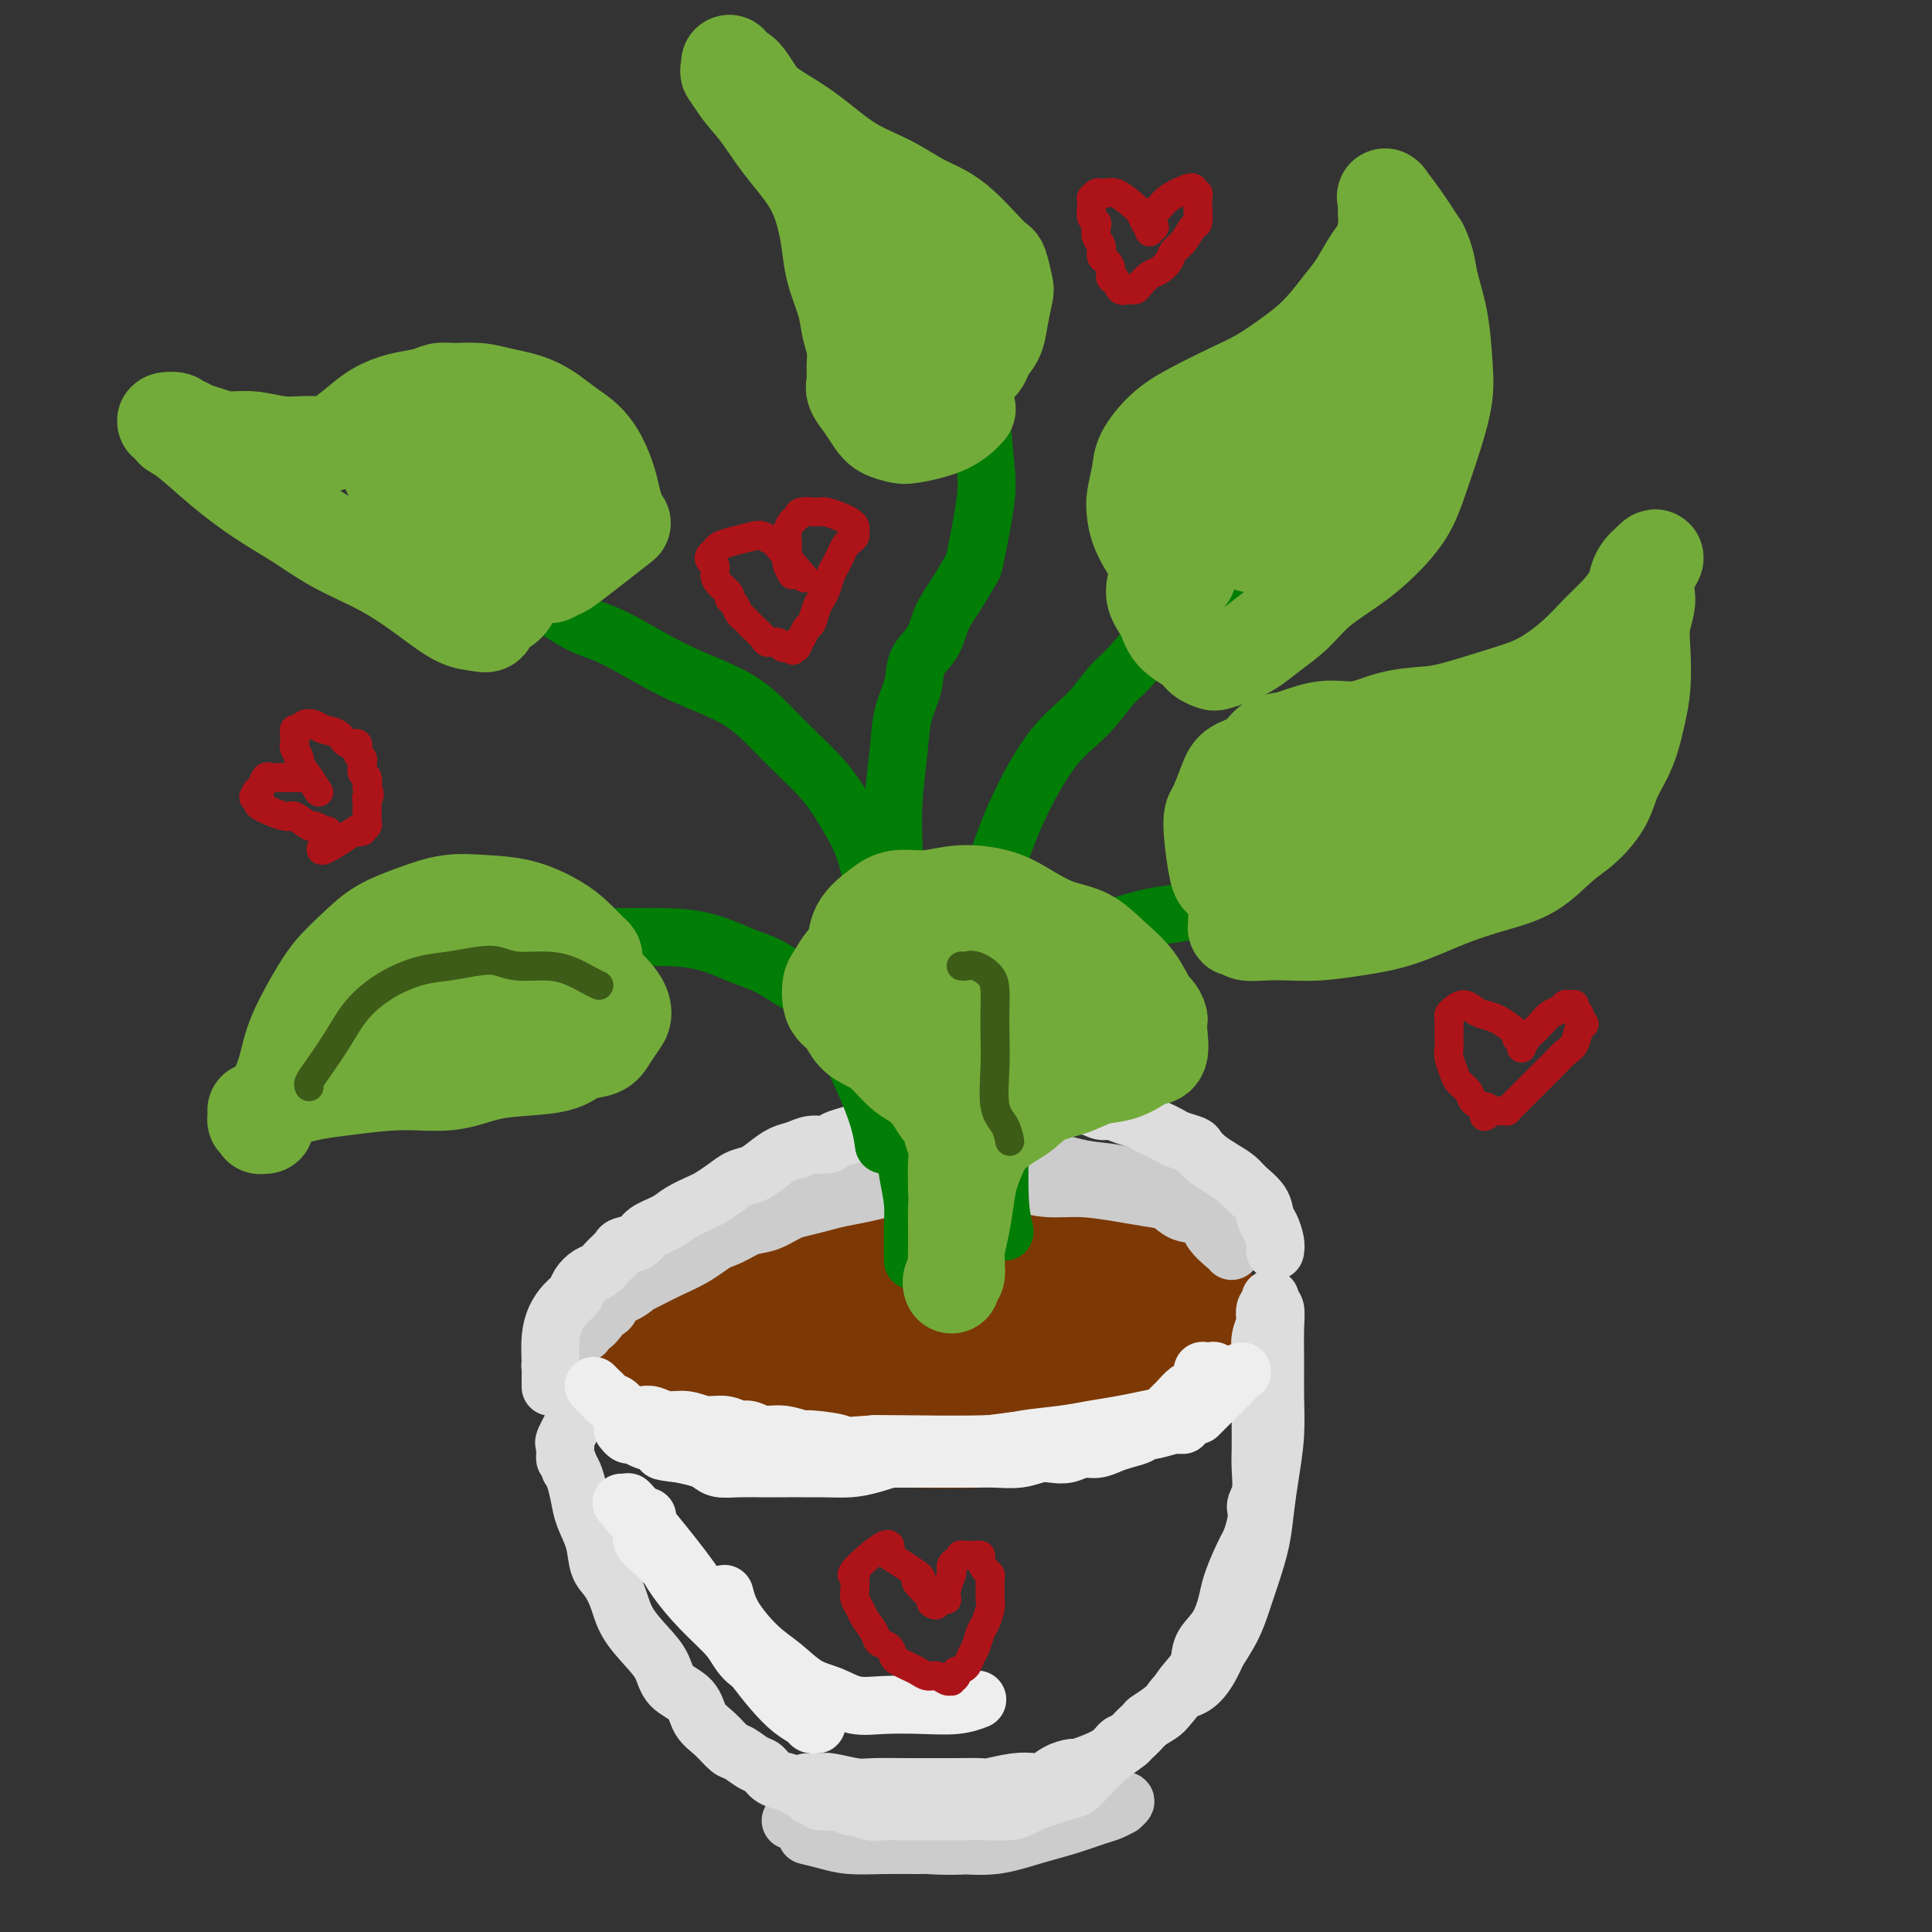 <svg viewBox='0 0 400 400' version='1.1' xmlns='http://www.w3.org/2000/svg' xmlns:xlink='http://www.w3.org/1999/xlink'><rect x="0" y="0" width="400" height="400" fill="#333333" stroke="none"/><g fill='none' stroke='rgb(124,56,5)' stroke-width='28' stroke-linecap='round' stroke-linejoin='round'><path d='M139,272c0.557,-0.364 1.113,-0.728 4,-2c2.887,-1.272 8.104,-3.452 13,-5c4.896,-1.548 9.470,-2.464 14,-3c4.530,-0.536 9.014,-0.691 14,-1c4.986,-0.309 10.472,-0.771 15,-1c4.528,-0.229 8.097,-0.223 12,0c3.903,0.223 8.138,0.664 12,1c3.862,0.336 7.349,0.567 10,1c2.651,0.433 4.467,1.067 6,2c1.533,0.933 2.784,2.166 4,3c1.216,0.834 2.396,1.270 3,2c0.604,0.730 0.632,1.755 1,3c0.368,1.245 1.077,2.711 1,4c-0.077,1.289 -0.940,2.402 -2,4c-1.060,1.598 -2.318,3.683 -5,5c-2.682,1.317 -6.789,1.867 -11,3c-4.211,1.133 -8.524,2.849 -13,4c-4.476,1.151 -9.113,1.739 -14,2c-4.887,0.261 -10.024,0.197 -15,0c-4.976,-0.197 -9.792,-0.526 -15,-1c-5.208,-0.474 -10.807,-1.091 -15,-2c-4.193,-0.909 -6.980,-2.108 -9,-3c-2.020,-0.892 -3.274,-1.477 -4,-2c-0.726,-0.523 -0.926,-0.985 -1,-2c-0.074,-1.015 -0.023,-2.584 0,-3c0.023,-0.416 0.016,0.322 0,0c-0.016,-0.322 -0.043,-1.702 0,-3c0.043,-1.298 0.155,-2.514 2,-4c1.845,-1.486 5.422,-3.243 9,-5'/><path d='M155,269c3.788,-1.558 8.759,-2.954 13,-4c4.241,-1.046 7.753,-1.742 12,-2c4.247,-0.258 9.228,-0.076 14,0c4.772,0.076 9.334,0.047 14,0c4.666,-0.047 9.436,-0.111 13,0c3.564,0.111 5.922,0.397 8,1c2.078,0.603 3.877,1.522 5,2c1.123,0.478 1.572,0.516 2,1c0.428,0.484 0.835,1.414 1,2c0.165,0.586 0.087,0.829 0,1c-0.087,0.171 -0.184,0.269 -1,1c-0.816,0.731 -2.352,2.093 -5,3c-2.648,0.907 -6.409,1.357 -10,2c-3.591,0.643 -7.014,1.479 -11,2c-3.986,0.521 -8.536,0.728 -13,1c-4.464,0.272 -8.842,0.610 -13,1c-4.158,0.390 -8.097,0.833 -12,1c-3.903,0.167 -7.769,0.059 -11,0c-3.231,-0.059 -5.825,-0.068 -8,0c-2.175,0.068 -3.930,0.214 -5,0c-1.070,-0.214 -1.456,-0.788 -2,-1c-0.544,-0.212 -1.245,-0.061 -1,0c0.245,0.061 1.438,0.031 4,0c2.562,-0.031 6.494,-0.064 11,0c4.506,0.064 9.585,0.224 14,0c4.415,-0.224 8.167,-0.831 12,-1c3.833,-0.169 7.749,0.099 11,0c3.251,-0.099 5.837,-0.565 8,-1c2.163,-0.435 3.904,-0.839 5,-1c1.096,-0.161 1.548,-0.081 2,0'/><path d='M212,277c10.592,-0.451 3.572,-0.079 1,0c-2.572,0.079 -0.695,-0.136 -1,0c-0.305,0.136 -2.791,0.623 -7,0c-4.209,-0.623 -10.142,-2.356 -15,-3c-4.858,-0.644 -8.641,-0.199 -13,0c-4.359,0.199 -9.293,0.151 -13,0c-3.707,-0.151 -6.188,-0.405 -10,0c-3.812,0.405 -8.955,1.471 -12,2c-3.045,0.529 -3.993,0.523 -5,1c-1.007,0.477 -2.073,1.439 -3,2c-0.927,0.561 -1.715,0.721 -2,1c-0.285,0.279 -0.067,0.676 0,1c0.067,0.324 -0.016,0.575 1,1c1.016,0.425 3.130,1.025 5,2c1.870,0.975 3.496,2.325 5,3c1.504,0.675 2.885,0.673 5,1c2.115,0.327 4.964,0.982 9,1c4.036,0.018 9.260,-0.600 14,-1c4.740,-0.400 8.998,-0.582 13,-1c4.002,-0.418 7.750,-1.071 11,-2c3.250,-0.929 6.004,-2.132 9,-3c2.996,-0.868 6.235,-1.399 9,-2c2.765,-0.601 5.056,-1.271 7,-2c1.944,-0.729 3.540,-1.519 5,-2c1.460,-0.481 2.783,-0.655 4,-1c1.217,-0.345 2.328,-0.862 3,-1c0.672,-0.138 0.906,0.103 1,0c0.094,-0.103 0.047,-0.552 0,-1'/><path d='M233,273c8.167,-2.333 4.083,-1.167 0,0'/></g>
<g fill='none' stroke='rgb(204,204,204)' stroke-width='12' stroke-linecap='round' stroke-linejoin='round'><path d='M255,259c-0.116,-0.170 -0.232,-0.339 -1,-1c-0.768,-0.661 -2.188,-1.812 -3,-3c-0.812,-1.188 -1.014,-2.412 -2,-3c-0.986,-0.588 -2.754,-0.540 -4,-1c-1.246,-0.460 -1.969,-1.429 -3,-2c-1.031,-0.571 -2.368,-0.745 -4,-1c-1.632,-0.255 -3.558,-0.591 -6,-1c-2.442,-0.409 -5.400,-0.890 -8,-1c-2.600,-0.110 -4.841,0.153 -7,0c-2.159,-0.153 -4.236,-0.720 -6,-1c-1.764,-0.280 -3.216,-0.272 -5,0c-1.784,0.272 -3.900,0.808 -6,1c-2.100,0.192 -4.182,0.040 -6,0c-1.818,-0.040 -3.371,0.031 -5,0c-1.629,-0.031 -3.335,-0.163 -5,0c-1.665,0.163 -3.288,0.620 -5,1c-1.712,0.380 -3.514,0.683 -5,1c-1.486,0.317 -2.655,0.647 -4,1c-1.345,0.353 -2.865,0.727 -4,1c-1.135,0.273 -1.886,0.443 -3,1c-1.114,0.557 -2.591,1.500 -4,2c-1.409,0.500 -2.749,0.557 -4,1c-1.251,0.443 -2.414,1.273 -4,2c-1.586,0.727 -3.596,1.351 -5,2c-1.404,0.649 -2.202,1.325 -3,2'/><path d='M143,260c-6.466,2.384 -7.132,2.345 -8,3c-0.868,0.655 -1.938,2.006 -3,3c-1.062,0.994 -2.116,1.633 -3,2c-0.884,0.367 -1.599,0.461 -2,1c-0.401,0.539 -0.490,1.522 -1,2c-0.510,0.478 -1.443,0.453 -2,1c-0.557,0.547 -0.737,1.668 -1,2c-0.263,0.332 -0.607,-0.125 -1,0c-0.393,0.125 -0.833,0.833 -1,1c-0.167,0.167 -0.062,-0.206 0,0c0.062,0.206 0.079,0.992 0,1c-0.079,0.008 -0.256,-0.764 0,-1c0.256,-0.236 0.945,0.062 2,-1c1.055,-1.062 2.477,-3.484 4,-5c1.523,-1.516 3.146,-2.127 5,-3c1.854,-0.873 3.939,-2.007 6,-3c2.061,-0.993 4.098,-1.846 6,-3c1.902,-1.154 3.669,-2.609 6,-4c2.331,-1.391 5.226,-2.719 8,-4c2.774,-1.281 5.429,-2.515 8,-4c2.571,-1.485 5.060,-3.221 7,-4c1.940,-0.779 3.331,-0.601 5,-1c1.669,-0.399 3.615,-1.377 6,-2c2.385,-0.623 5.210,-0.892 8,-1c2.790,-0.108 5.547,-0.055 8,0c2.453,0.055 4.602,0.111 7,0c2.398,-0.111 5.045,-0.391 8,0c2.955,0.391 6.219,1.451 9,2c2.781,0.549 5.080,0.585 7,1c1.920,0.415 3.460,1.207 5,2'/><path d='M236,245c4.251,1.129 4.379,1.452 5,2c0.621,0.548 1.733,1.322 3,2c1.267,0.678 2.687,1.259 4,2c1.313,0.741 2.518,1.640 3,2c0.482,0.360 0.241,0.180 0,0'/><path d='M167,380c1.294,0.309 2.587,0.618 4,1c1.413,0.382 2.945,0.836 5,1c2.055,0.164 4.634,0.038 7,0c2.366,-0.038 4.518,0.012 7,0c2.482,-0.012 5.294,-0.087 8,0c2.706,0.087 5.305,0.336 8,0c2.695,-0.336 5.486,-1.257 8,-2c2.514,-0.743 4.749,-1.308 7,-2c2.251,-0.692 4.516,-1.509 6,-2c1.484,-0.491 2.185,-0.654 3,-1c0.815,-0.346 1.744,-0.874 2,-1c0.256,-0.126 -0.160,0.150 0,0c0.160,-0.150 0.896,-0.727 1,-1c0.104,-0.273 -0.425,-0.243 -1,0c-0.575,0.243 -1.198,0.699 -2,1c-0.802,0.301 -1.784,0.448 -3,1c-1.216,0.552 -2.667,1.511 -4,2c-1.333,0.489 -2.548,0.510 -4,1c-1.452,0.490 -3.142,1.449 -5,2c-1.858,0.551 -3.884,0.695 -6,1c-2.116,0.305 -4.323,0.773 -7,1c-2.677,0.227 -5.823,0.215 -9,0c-3.177,-0.215 -6.384,-0.632 -9,-1c-2.616,-0.368 -4.639,-0.686 -6,-1c-1.361,-0.314 -2.059,-0.623 -3,-1c-0.941,-0.377 -2.126,-0.822 -3,-1c-0.874,-0.178 -1.437,-0.089 -2,0'/><path d='M169,378c-5.299,-0.846 -2.547,-0.959 -2,-1c0.547,-0.041 -1.110,-0.008 -2,0c-0.890,0.008 -1.013,-0.009 -1,0c0.013,0.009 0.163,0.044 0,0c-0.163,-0.044 -0.641,-0.166 0,0c0.641,0.166 2.399,0.619 4,1c1.601,0.381 3.046,0.689 5,1c1.954,0.311 4.418,0.626 7,1c2.582,0.374 5.282,0.806 8,1c2.718,0.194 5.454,0.150 8,0c2.546,-0.150 4.902,-0.407 7,-1c2.098,-0.593 3.937,-1.521 6,-2c2.063,-0.479 4.350,-0.510 6,-1c1.650,-0.490 2.663,-1.438 4,-2c1.337,-0.562 2.999,-0.739 4,-1c1.001,-0.261 1.340,-0.606 2,-1c0.660,-0.394 1.639,-0.837 2,-1c0.361,-0.163 0.103,-0.047 0,0c-0.103,0.047 -0.052,0.023 0,0'/></g>
<g fill='none' stroke='rgb(221,221,221)' stroke-width='12' stroke-linecap='round' stroke-linejoin='round'><path d='M167,369c1.174,0.030 2.349,0.061 3,0c0.651,-0.061 0.780,-0.212 2,0c1.220,0.212 3.532,0.789 5,1c1.468,0.211 2.092,0.056 4,0c1.908,-0.056 5.099,-0.014 7,0c1.901,0.014 2.510,0.000 4,0c1.490,-0.000 3.859,0.014 6,0c2.141,-0.014 4.053,-0.054 5,0c0.947,0.054 0.927,0.204 2,0c1.073,-0.204 3.237,-0.763 5,-1c1.763,-0.237 3.125,-0.154 4,0c0.875,0.154 1.261,0.379 2,0c0.739,-0.379 1.829,-1.361 3,-2c1.171,-0.639 2.421,-0.935 3,-1c0.579,-0.065 0.485,0.101 1,0c0.515,-0.101 1.638,-0.469 3,-1c1.362,-0.531 2.964,-1.226 4,-2c1.036,-0.774 1.506,-1.627 2,-2c0.494,-0.373 1.013,-0.266 2,-1c0.987,-0.734 2.444,-2.310 3,-3c0.556,-0.690 0.213,-0.495 1,-1c0.787,-0.505 2.704,-1.712 4,-3c1.296,-1.288 1.972,-2.659 3,-4c1.028,-1.341 2.407,-2.654 3,-4c0.593,-1.346 0.399,-2.726 1,-4c0.601,-1.274 1.995,-2.441 3,-4c1.005,-1.559 1.620,-3.511 2,-5c0.380,-1.489 0.525,-2.516 1,-4c0.475,-1.484 1.278,-3.424 2,-5c0.722,-1.576 1.361,-2.788 2,-4'/><path d='M259,319c1.868,-5.493 1.036,-6.226 1,-7c-0.036,-0.774 0.722,-1.588 1,-3c0.278,-1.412 0.074,-3.421 0,-5c-0.074,-1.579 -0.020,-2.729 0,-4c0.020,-1.271 0.005,-2.662 0,-4c-0.005,-1.338 -0.001,-2.623 0,-4c0.001,-1.377 -0.001,-2.847 0,-4c0.001,-1.153 0.004,-1.990 0,-3c-0.004,-1.010 -0.015,-2.192 0,-3c0.015,-0.808 0.056,-1.243 0,-2c-0.056,-0.757 -0.207,-1.838 0,-3c0.207,-1.162 0.773,-2.406 1,-3c0.227,-0.594 0.114,-0.538 0,-1c-0.114,-0.462 -0.228,-1.441 0,-2c0.228,-0.559 0.797,-0.699 1,-1c0.203,-0.301 0.040,-0.765 0,-1c-0.040,-0.235 0.042,-0.242 0,0c-0.042,0.242 -0.208,0.732 0,1c0.208,0.268 0.788,0.312 1,1c0.212,0.688 0.054,2.019 0,4c-0.054,1.981 -0.004,4.611 0,7c0.004,2.389 -0.040,4.538 0,7c0.040,2.462 0.162,5.238 0,8c-0.162,2.762 -0.610,5.511 -1,8c-0.390,2.489 -0.723,4.716 -1,7c-0.277,2.284 -0.500,4.623 -1,7c-0.500,2.377 -1.278,4.792 -2,7c-0.722,2.208 -1.387,4.210 -2,6c-0.613,1.790 -1.175,3.369 -2,5c-0.825,1.631 -1.912,3.316 -3,5'/><path d='M252,342c-3.128,7.381 -5.448,7.334 -7,8c-1.552,0.666 -2.335,2.046 -3,3c-0.665,0.954 -1.211,1.481 -2,2c-0.789,0.519 -1.821,1.031 -3,2c-1.179,0.969 -2.504,2.395 -3,3c-0.496,0.605 -0.162,0.389 -1,1c-0.838,0.611 -2.846,2.047 -4,3c-1.154,0.953 -1.452,1.421 -2,2c-0.548,0.579 -1.344,1.268 -2,2c-0.656,0.732 -1.173,1.505 -2,2c-0.827,0.495 -1.966,0.711 -3,1c-1.034,0.289 -1.964,0.652 -3,1c-1.036,0.348 -2.180,0.682 -3,1c-0.820,0.318 -1.317,0.621 -2,1c-0.683,0.379 -1.552,0.834 -3,1c-1.448,0.166 -3.475,0.045 -5,0c-1.525,-0.045 -2.547,-0.012 -4,0c-1.453,0.012 -3.337,0.003 -5,0c-1.663,-0.003 -3.107,0.000 -4,0c-0.893,-0.000 -1.236,-0.004 -2,0c-0.764,0.004 -1.950,0.016 -3,0c-1.050,-0.016 -1.965,-0.061 -3,0c-1.035,0.061 -2.189,0.226 -3,0c-0.811,-0.226 -1.278,-0.845 -2,-1c-0.722,-0.155 -1.700,0.155 -2,0c-0.300,-0.155 0.077,-0.773 0,-1c-0.077,-0.227 -0.608,-0.061 -1,0c-0.392,0.061 -0.644,0.016 -1,0c-0.356,-0.016 -0.816,-0.005 -1,0c-0.184,0.005 -0.092,0.002 0,0'/><path d='M173,373c-5.812,-0.249 -2.341,0.129 -1,0c1.341,-0.129 0.551,-0.767 0,-1c-0.551,-0.233 -0.864,-0.063 -1,0c-0.136,0.063 -0.096,0.018 0,0c0.096,-0.018 0.248,-0.008 0,0c-0.248,0.008 -0.896,0.013 -1,0c-0.104,-0.013 0.335,-0.045 0,0c-0.335,0.045 -1.444,0.168 -2,0c-0.556,-0.168 -0.558,-0.626 -1,-1c-0.442,-0.374 -1.325,-0.662 -2,-1c-0.675,-0.338 -1.143,-0.725 -2,-1c-0.857,-0.275 -2.101,-0.439 -3,-1c-0.899,-0.561 -1.451,-1.518 -2,-2c-0.549,-0.482 -1.096,-0.487 -2,-1c-0.904,-0.513 -2.165,-1.534 -3,-2c-0.835,-0.466 -1.242,-0.378 -2,-1c-0.758,-0.622 -1.865,-1.954 -3,-3c-1.135,-1.046 -2.298,-1.804 -3,-3c-0.702,-1.196 -0.944,-2.829 -2,-4c-1.056,-1.171 -2.926,-1.881 -4,-3c-1.074,-1.119 -1.351,-2.649 -2,-4c-0.649,-1.351 -1.669,-2.523 -3,-4c-1.331,-1.477 -2.971,-3.258 -4,-5c-1.029,-1.742 -1.445,-3.446 -2,-5c-0.555,-1.554 -1.248,-2.960 -2,-4c-0.752,-1.040 -1.563,-1.714 -2,-3c-0.437,-1.286 -0.498,-3.184 -1,-5c-0.502,-1.816 -1.444,-3.549 -2,-5c-0.556,-1.451 -0.727,-2.622 -1,-4c-0.273,-1.378 -0.650,-2.965 -1,-4c-0.350,-1.035 -0.675,-1.517 -1,-2'/><path d='M118,304c-1.155,-3.504 -1.041,-2.263 -1,-2c0.041,0.263 0.009,-0.451 0,-1c-0.009,-0.549 0.005,-0.932 0,-1c-0.005,-0.068 -0.030,0.178 0,0c0.030,-0.178 0.113,-0.780 0,-1c-0.113,-0.220 -0.422,-0.059 0,-1c0.422,-0.941 1.575,-2.984 2,-4c0.425,-1.016 0.121,-1.005 0,-1c-0.121,0.005 -0.061,0.002 0,0'/><path d='M264,259c0.085,-0.547 0.171,-1.095 0,-2c-0.171,-0.905 -0.597,-2.168 -1,-3c-0.403,-0.832 -0.782,-1.234 -1,-2c-0.218,-0.766 -0.274,-1.896 -1,-3c-0.726,-1.104 -2.121,-2.183 -3,-3c-0.879,-0.817 -1.242,-1.371 -2,-2c-0.758,-0.629 -1.912,-1.334 -3,-2c-1.088,-0.666 -2.112,-1.292 -3,-2c-0.888,-0.708 -1.641,-1.499 -2,-2c-0.359,-0.501 -0.323,-0.712 -1,-1c-0.677,-0.288 -2.067,-0.655 -3,-1c-0.933,-0.345 -1.407,-0.670 -2,-1c-0.593,-0.330 -1.303,-0.667 -2,-1c-0.697,-0.333 -1.380,-0.663 -2,-1c-0.620,-0.337 -1.179,-0.683 -2,-1c-0.821,-0.317 -1.906,-0.607 -3,-1c-1.094,-0.393 -2.196,-0.890 -3,-1c-0.804,-0.110 -1.310,0.167 -2,0c-0.690,-0.167 -1.565,-0.776 -3,-1c-1.435,-0.224 -3.429,-0.061 -5,0c-1.571,0.061 -2.719,0.019 -4,0c-1.281,-0.019 -2.694,-0.015 -4,0c-1.306,0.015 -2.506,0.043 -4,0c-1.494,-0.043 -3.284,-0.155 -5,0c-1.716,0.155 -3.358,0.578 -5,1'/><path d='M198,230c-6.774,-0.131 -4.710,0.542 -5,1c-0.290,0.458 -2.935,0.700 -5,1c-2.065,0.300 -3.549,0.659 -5,1c-1.451,0.341 -2.867,0.665 -4,1c-1.133,0.335 -1.983,0.681 -3,1c-1.017,0.319 -2.201,0.609 -3,1c-0.799,0.391 -1.214,0.881 -2,1c-0.786,0.119 -1.943,-0.133 -3,0c-1.057,0.133 -2.015,0.651 -3,1c-0.985,0.349 -1.996,0.530 -3,1c-1.004,0.470 -2.003,1.229 -3,2c-0.997,0.771 -1.994,1.554 -3,2c-1.006,0.446 -2.020,0.556 -3,1c-0.980,0.444 -1.927,1.221 -3,2c-1.073,0.779 -2.273,1.559 -3,2c-0.727,0.441 -0.980,0.541 -2,1c-1.020,0.459 -2.806,1.275 -4,2c-1.194,0.725 -1.797,1.359 -3,2c-1.203,0.641 -3.008,1.288 -4,2c-0.992,0.712 -1.172,1.490 -2,2c-0.828,0.510 -2.305,0.752 -3,1c-0.695,0.248 -0.610,0.503 -1,1c-0.390,0.497 -1.255,1.235 -2,2c-0.745,0.765 -1.368,1.555 -2,2c-0.632,0.445 -1.272,0.544 -2,1c-0.728,0.456 -1.544,1.268 -2,2c-0.456,0.732 -0.553,1.384 -1,2c-0.447,0.616 -1.243,1.196 -2,2c-0.757,0.804 -1.473,1.832 -2,3c-0.527,1.168 -0.865,2.477 -1,4c-0.135,1.523 -0.068,3.262 0,5'/><path d='M114,282c-0.155,1.530 -0.041,0.855 0,1c0.041,0.145 0.011,1.111 0,2c-0.011,0.889 -0.003,1.701 0,2c0.003,0.299 0.001,0.085 0,0c-0.001,-0.085 -0.000,-0.043 0,0'/></g>
<g fill='none' stroke='rgb(238,238,238)' stroke-width='12' stroke-linecap='round' stroke-linejoin='round'><path d='M134,314c-0.069,0.174 -0.138,0.348 0,1c0.138,0.652 0.482,1.782 1,3c0.518,1.218 1.208,2.523 2,4c0.792,1.477 1.684,3.125 3,5c1.316,1.875 3.055,3.976 5,6c1.945,2.024 4.097,3.971 6,6c1.903,2.029 3.556,4.141 5,6c1.444,1.859 2.678,3.465 4,5c1.322,1.535 2.733,3.000 4,4c1.267,1.000 2.392,1.534 3,2c0.608,0.466 0.701,0.863 1,1c0.299,0.137 0.804,0.015 1,0c0.196,-0.015 0.082,0.077 0,0c-0.082,-0.077 -0.131,-0.323 -1,-1c-0.869,-0.677 -2.557,-1.783 -4,-3c-1.443,-1.217 -2.642,-2.544 -4,-4c-1.358,-1.456 -2.875,-3.041 -4,-4c-1.125,-0.959 -1.858,-1.291 -3,-3c-1.142,-1.709 -2.694,-4.793 -4,-7c-1.306,-2.207 -2.368,-3.536 -4,-5c-1.632,-1.464 -3.835,-3.063 -5,-4c-1.165,-0.937 -1.292,-1.211 -2,-2c-0.708,-0.789 -1.996,-2.093 -3,-3c-1.004,-0.907 -1.723,-1.418 -2,-2c-0.277,-0.582 -0.113,-1.233 0,-2c0.113,-0.767 0.175,-1.648 0,-2c-0.175,-0.352 -0.588,-0.176 -1,0'/><path d='M132,315c-5.833,-6.833 -2.917,-3.417 0,0'/><path d='M150,330c0.399,1.526 0.798,3.052 2,5c1.202,1.948 3.209,4.319 5,6c1.791,1.681 3.368,2.671 5,4c1.632,1.329 3.319,2.997 5,4c1.681,1.003 3.355,1.342 5,2c1.645,0.658 3.261,1.637 5,2c1.739,0.363 3.601,0.111 6,0c2.399,-0.111 5.334,-0.081 8,0c2.666,0.081 5.064,0.214 7,0c1.936,-0.214 3.410,-0.775 4,-1c0.590,-0.225 0.295,-0.112 0,0'/><path d='M130,311c0.030,-0.042 0.060,-0.083 1,1c0.940,1.083 2.789,3.291 5,6c2.211,2.709 4.785,5.920 7,9c2.215,3.080 4.072,6.030 6,9c1.928,2.970 3.928,5.959 6,8c2.072,2.041 4.215,3.135 6,4c1.785,0.865 3.211,1.502 4,2c0.789,0.498 0.940,0.857 1,1c0.060,0.143 0.030,0.072 0,0'/><path d='M131,295c-0.148,-0.175 -0.296,-0.349 1,0c1.296,0.349 4.035,1.222 6,2c1.965,0.778 3.157,1.461 5,2c1.843,0.539 4.338,0.933 6,1c1.662,0.067 2.491,-0.192 4,0c1.509,0.192 3.698,0.836 5,1c1.302,0.164 1.718,-0.152 4,0c2.282,0.152 6.430,0.773 9,1c2.570,0.227 3.561,0.061 5,0c1.439,-0.061 3.326,-0.016 5,0c1.674,0.016 3.135,0.004 5,0c1.865,-0.004 4.133,-0.000 6,0c1.867,0.000 3.332,-0.004 5,0c1.668,0.004 3.538,0.015 5,0c1.462,-0.015 2.516,-0.055 4,0c1.484,0.055 3.398,0.207 5,0c1.602,-0.207 2.893,-0.773 4,-1c1.107,-0.227 2.029,-0.116 3,0c0.971,0.116 1.992,0.238 3,0c1.008,-0.238 2.004,-0.837 3,-1c0.996,-0.163 1.992,0.110 3,0c1.008,-0.110 2.027,-0.604 3,-1c0.973,-0.396 1.900,-0.694 3,-1c1.100,-0.306 2.373,-0.621 3,-1c0.627,-0.379 0.608,-0.823 1,-1c0.392,-0.177 1.196,-0.089 2,0'/><path d='M239,296c4.288,-1.155 1.010,-1.041 0,-1c-1.010,0.041 0.250,0.011 1,0c0.750,-0.011 0.990,-0.003 1,0c0.010,0.003 -0.209,0.001 0,0c0.209,-0.001 0.845,-0.000 1,0c0.155,0.000 -0.170,-0.000 0,0c0.170,0.000 0.835,0.000 1,0c0.165,-0.000 -0.171,-0.001 0,0c0.171,0.001 0.849,0.003 1,0c0.151,-0.003 -0.224,-0.012 0,0c0.224,0.012 1.046,0.046 1,0c-0.046,-0.046 -0.960,-0.171 -2,0c-1.040,0.171 -2.207,0.637 -4,1c-1.793,0.363 -4.213,0.622 -7,1c-2.787,0.378 -5.940,0.874 -9,1c-3.060,0.126 -6.026,-0.117 -9,0c-2.974,0.117 -5.957,0.595 -9,1c-3.043,0.405 -6.145,0.735 -9,1c-2.855,0.265 -5.464,0.463 -8,1c-2.536,0.537 -5.001,1.412 -7,2c-1.999,0.588 -3.532,0.889 -5,1c-1.468,0.111 -2.872,0.030 -6,0c-3.128,-0.030 -7.979,-0.011 -10,0c-2.021,0.011 -1.211,0.014 -2,0c-0.789,-0.014 -3.175,-0.045 -5,0c-1.825,0.045 -3.087,0.167 -4,0c-0.913,-0.167 -1.477,-0.622 -2,-1c-0.523,-0.378 -1.007,-0.679 -2,-1c-0.993,-0.321 -2.497,-0.660 -4,-1'/><path d='M141,301c-6.014,-0.642 -3.547,-0.745 -3,-1c0.547,-0.255 -0.824,-0.660 -2,-1c-1.176,-0.340 -2.158,-0.613 -3,-1c-0.842,-0.387 -1.545,-0.887 -2,-1c-0.455,-0.113 -0.661,0.162 -1,0c-0.339,-0.162 -0.811,-0.761 -1,-1c-0.189,-0.239 -0.094,-0.120 0,0'/><path d='M242,292c0.356,-0.363 0.712,-0.726 1,-1c0.288,-0.274 0.508,-0.459 1,-1c0.492,-0.541 1.256,-1.438 2,-2c0.744,-0.562 1.467,-0.790 2,-1c0.533,-0.210 0.874,-0.403 1,-1c0.126,-0.597 0.036,-1.599 0,-2c-0.036,-0.401 -0.018,-0.200 0,0'/><path d='M238,296c1.510,-1.202 3.019,-2.405 4,-3c0.981,-0.595 1.433,-0.584 2,-1c0.567,-0.416 1.249,-1.261 2,-2c0.751,-0.739 1.573,-1.373 2,-2c0.427,-0.627 0.461,-1.246 1,-2c0.539,-0.754 1.583,-1.644 2,-2c0.417,-0.356 0.209,-0.178 0,0'/><path d='M248,293c0.530,-0.530 1.060,-1.060 2,-2c0.940,-0.940 2.289,-2.289 3,-3c0.711,-0.711 0.783,-0.783 1,-1c0.217,-0.217 0.580,-0.580 1,-1c0.420,-0.420 0.899,-0.898 1,-1c0.101,-0.102 -0.176,0.171 0,0c0.176,-0.171 0.805,-0.785 1,-1c0.195,-0.215 -0.044,-0.031 0,0c0.044,0.031 0.371,-0.091 0,0c-0.371,0.091 -1.438,0.395 -2,1c-0.562,0.605 -0.617,1.510 -1,2c-0.383,0.490 -1.095,0.565 -2,1c-0.905,0.435 -2.004,1.230 -3,2c-0.996,0.770 -1.889,1.516 -3,2c-1.111,0.484 -2.439,0.707 -4,1c-1.561,0.293 -3.355,0.656 -5,1c-1.645,0.344 -3.140,0.670 -5,1c-1.860,0.330 -4.085,0.663 -6,1c-1.915,0.337 -3.522,0.679 -6,1c-2.478,0.321 -5.829,0.622 -8,1c-2.171,0.378 -3.161,0.832 -8,1c-4.839,0.168 -13.525,0.048 -18,0c-4.475,-0.048 -4.737,-0.024 -5,0'/><path d='M181,299c-9.130,0.684 -6.455,0.395 -7,0c-0.545,-0.395 -4.310,-0.894 -6,-1c-1.690,-0.106 -1.306,0.183 -2,0c-0.694,-0.183 -2.467,-0.838 -4,-1c-1.533,-0.162 -2.825,0.168 -4,0c-1.175,-0.168 -2.232,-0.834 -3,-1c-0.768,-0.166 -1.248,0.167 -2,0c-0.752,-0.167 -1.776,-0.833 -3,-1c-1.224,-0.167 -2.646,0.165 -4,0c-1.354,-0.165 -2.639,-0.829 -4,-1c-1.361,-0.171 -2.797,0.150 -4,0c-1.203,-0.150 -2.172,-0.770 -3,-1c-0.828,-0.230 -1.516,-0.068 -2,0c-0.484,0.068 -0.763,0.044 -1,0c-0.237,-0.044 -0.431,-0.106 -1,0c-0.569,0.106 -1.514,0.379 -2,0c-0.486,-0.379 -0.512,-1.412 -1,-2c-0.488,-0.588 -1.437,-0.732 -2,-1c-0.563,-0.268 -0.739,-0.660 -1,-1c-0.261,-0.340 -0.606,-0.627 -1,-1c-0.394,-0.373 -0.837,-0.831 -1,-1c-0.163,-0.169 -0.047,-0.048 0,0c0.047,0.048 0.023,0.024 0,0'/></g>
<g fill='none' stroke='rgb(2,125,6)' stroke-width='12' stroke-linecap='round' stroke-linejoin='round'><path d='M208,255c-0.423,-1.776 -0.846,-3.552 -1,-7c-0.154,-3.448 -0.040,-8.566 0,-11c0.040,-2.434 0.007,-2.182 0,-4c-0.007,-1.818 0.013,-5.704 0,-9c-0.013,-3.296 -0.060,-6.001 0,-9c0.060,-2.999 0.225,-6.292 0,-9c-0.225,-2.708 -0.840,-4.832 -1,-7c-0.160,-2.168 0.135,-4.380 0,-6c-0.135,-1.620 -0.699,-2.648 -1,-4c-0.301,-1.352 -0.339,-3.027 0,-5c0.339,-1.973 1.056,-4.244 2,-7c0.944,-2.756 2.115,-5.997 4,-10c1.885,-4.003 4.484,-8.769 7,-12c2.516,-3.231 4.949,-4.928 7,-7c2.051,-2.072 3.719,-4.521 5,-6c1.281,-1.479 2.175,-1.990 4,-4c1.825,-2.010 4.580,-5.519 8,-9c3.420,-3.481 7.504,-6.933 11,-10c3.496,-3.067 6.403,-5.749 8,-7c1.597,-1.251 1.885,-1.072 2,-1c0.115,0.072 0.058,0.036 0,0'/><path d='M189,261c0.006,-0.930 0.013,-1.861 0,-3c-0.013,-1.139 -0.044,-2.488 0,-4c0.044,-1.512 0.163,-3.189 0,-5c-0.163,-1.811 -0.607,-3.756 -1,-6c-0.393,-2.244 -0.735,-4.787 -1,-8c-0.265,-3.213 -0.452,-7.097 -1,-11c-0.548,-3.903 -1.458,-7.826 -2,-11c-0.542,-3.174 -0.717,-5.600 -1,-8c-0.283,-2.400 -0.673,-4.775 -1,-8c-0.327,-3.225 -0.591,-7.300 -1,-11c-0.409,-3.700 -0.963,-7.024 -2,-10c-1.037,-2.976 -2.557,-5.605 -4,-8c-1.443,-2.395 -2.810,-4.557 -5,-7c-2.190,-2.443 -5.202,-5.166 -8,-8c-2.798,-2.834 -5.383,-5.779 -9,-8c-3.617,-2.221 -8.265,-3.717 -13,-6c-4.735,-2.283 -9.557,-5.351 -13,-7c-3.443,-1.649 -5.508,-1.878 -9,-4c-3.492,-2.122 -8.410,-6.136 -12,-9c-3.590,-2.864 -5.851,-4.579 -8,-6c-2.149,-1.421 -4.185,-2.549 -5,-3c-0.815,-0.451 -0.407,-0.226 0,0'/><path d='M195,255c-0.004,-0.600 -0.007,-1.199 0,-2c0.007,-0.801 0.025,-1.802 0,-3c-0.025,-1.198 -0.093,-2.593 0,-4c0.093,-1.407 0.347,-2.828 0,-5c-0.347,-2.172 -1.293,-5.096 -2,-8c-0.707,-2.904 -1.174,-5.786 -2,-9c-0.826,-3.214 -2.011,-6.758 -3,-10c-0.989,-3.242 -1.781,-6.180 -2,-9c-0.219,-2.820 0.137,-5.520 0,-8c-0.137,-2.480 -0.765,-4.741 -1,-7c-0.235,-2.259 -0.075,-4.518 0,-7c0.075,-2.482 0.066,-5.187 0,-8c-0.066,-2.813 -0.188,-5.732 0,-9c0.188,-3.268 0.687,-6.883 1,-10c0.313,-3.117 0.439,-5.736 1,-8c0.561,-2.264 1.556,-4.172 2,-6c0.444,-1.828 0.336,-3.576 1,-5c0.664,-1.424 2.099,-2.523 3,-4c0.901,-1.477 1.268,-3.332 2,-5c0.732,-1.668 1.829,-3.151 3,-5c1.171,-1.849 2.416,-4.066 3,-5c0.584,-0.934 0.508,-0.584 1,-3c0.492,-2.416 1.552,-7.596 2,-11c0.448,-3.404 0.283,-5.032 0,-8c-0.283,-2.968 -0.684,-7.276 -1,-11c-0.316,-3.724 -0.549,-6.864 -1,-10c-0.451,-3.136 -1.121,-6.267 -2,-9c-0.879,-2.733 -1.965,-5.066 -3,-7c-1.035,-1.934 -2.017,-3.467 -3,-5'/><path d='M194,54c-1.156,-2.311 -1.044,-2.089 -1,-2c0.044,0.089 0.022,0.044 0,0'/><path d='M183,237c-0.297,-2.092 -0.595,-4.183 -2,-8c-1.405,-3.817 -3.919,-9.358 -6,-13c-2.081,-3.642 -3.729,-5.383 -5,-7c-1.271,-1.617 -2.164,-3.109 -3,-4c-0.836,-0.891 -1.616,-1.181 -3,-2c-1.384,-0.819 -3.373,-2.167 -5,-3c-1.627,-0.833 -2.891,-1.153 -5,-2c-2.109,-0.847 -5.063,-2.223 -8,-3c-2.937,-0.777 -5.859,-0.954 -9,-1c-3.141,-0.046 -6.502,0.040 -9,0c-2.498,-0.040 -4.134,-0.207 -6,0c-1.866,0.207 -3.964,0.786 -5,1c-1.036,0.214 -1.010,0.061 -1,0c0.010,-0.061 0.005,-0.031 0,0'/><path d='M195,257c-0.094,-0.191 -0.188,-0.382 0,-1c0.188,-0.618 0.658,-1.664 1,-3c0.342,-1.336 0.555,-2.964 1,-5c0.445,-2.036 1.122,-4.481 2,-7c0.878,-2.519 1.958,-5.113 3,-8c1.042,-2.887 2.048,-6.068 3,-9c0.952,-2.932 1.851,-5.614 3,-8c1.149,-2.386 2.547,-4.474 4,-7c1.453,-2.526 2.961,-5.488 5,-8c2.039,-2.512 4.608,-4.573 7,-6c2.392,-1.427 4.605,-2.219 7,-3c2.395,-0.781 4.970,-1.552 7,-2c2.030,-0.448 3.514,-0.574 6,-1c2.486,-0.426 5.975,-1.151 9,-2c3.025,-0.849 5.585,-1.821 8,-3c2.415,-1.179 4.686,-2.565 7,-4c2.314,-1.435 4.672,-2.921 6,-4c1.328,-1.079 1.627,-1.752 2,-2c0.373,-0.248 0.821,-0.071 1,0c0.179,0.071 0.090,0.035 0,0'/></g>
<g fill='none' stroke='rgb(115,171,58)' stroke-width='20' stroke-linecap='round' stroke-linejoin='round'><path d='M253,182c-0.314,-0.167 -0.628,-0.334 -1,-2c-0.372,-1.666 -0.803,-4.831 -1,-7c-0.197,-2.169 -0.159,-3.342 0,-4c0.159,-0.658 0.440,-0.800 1,-2c0.560,-1.200 1.399,-3.458 2,-5c0.601,-1.542 0.963,-2.369 2,-3c1.037,-0.631 2.750,-1.067 4,-2c1.250,-0.933 2.036,-2.362 3,-3c0.964,-0.638 2.105,-0.486 4,-1c1.895,-0.514 4.543,-1.694 7,-2c2.457,-0.306 4.724,0.263 7,0c2.276,-0.263 4.560,-1.356 7,-2c2.440,-0.644 5.036,-0.839 7,-1c1.964,-0.161 3.294,-0.290 6,-1c2.706,-0.710 6.786,-2.002 10,-3c3.214,-0.998 5.561,-1.702 8,-3c2.439,-1.298 4.968,-3.191 7,-5c2.032,-1.809 3.566,-3.535 5,-5c1.434,-1.465 2.766,-2.669 4,-4c1.234,-1.331 2.369,-2.787 3,-4c0.631,-1.213 0.757,-2.181 1,-3c0.243,-0.819 0.601,-1.487 1,-2c0.399,-0.513 0.838,-0.869 1,-1c0.162,-0.131 0.046,-0.037 0,0c-0.046,0.037 -0.023,0.019 0,0'/><path d='M341,117c3.387,-3.501 0.856,-0.255 0,2c-0.856,2.255 -0.036,3.517 0,5c0.036,1.483 -0.713,3.185 -1,5c-0.287,1.815 -0.111,3.741 0,6c0.111,2.259 0.159,4.851 0,7c-0.159,2.149 -0.523,3.856 -1,6c-0.477,2.144 -1.067,4.725 -2,7c-0.933,2.275 -2.210,4.244 -3,6c-0.790,1.756 -1.093,3.299 -2,5c-0.907,1.701 -2.419,3.560 -4,5c-1.581,1.440 -3.231,2.462 -5,4c-1.769,1.538 -3.656,3.592 -6,5c-2.344,1.408 -5.143,2.171 -8,3c-2.857,0.829 -5.771,1.725 -9,3c-3.229,1.275 -6.771,2.930 -10,4c-3.229,1.070 -6.144,1.556 -9,2c-2.856,0.444 -5.654,0.847 -8,1c-2.346,0.153 -4.240,0.055 -6,0c-1.760,-0.055 -3.386,-0.066 -5,0c-1.614,0.066 -3.218,0.208 -4,0c-0.782,-0.208 -0.744,-0.768 -1,-1c-0.256,-0.232 -0.808,-0.136 -1,0c-0.192,0.136 -0.026,0.311 0,0c0.026,-0.311 -0.089,-1.109 0,-2c0.089,-0.891 0.380,-1.874 1,-3c0.620,-1.126 1.568,-2.395 4,-4c2.432,-1.605 6.347,-3.548 10,-5c3.653,-1.452 7.044,-2.415 13,-4c5.956,-1.585 14.478,-3.793 23,-6'/><path d='M307,168c6.080,-1.652 3.280,-0.782 3,-1c-0.280,-0.218 1.959,-1.522 3,-2c1.041,-0.478 0.882,-0.129 1,0c0.118,0.129 0.512,0.037 1,0c0.488,-0.037 1.070,-0.018 1,0c-0.070,0.018 -0.790,0.035 -1,0c-0.210,-0.035 0.091,-0.122 -1,0c-1.091,0.122 -3.574,0.453 -6,1c-2.426,0.547 -4.796,1.309 -8,2c-3.204,0.691 -7.241,1.310 -11,2c-3.759,0.690 -7.239,1.453 -10,2c-2.761,0.547 -4.804,0.880 -6,1c-1.196,0.120 -1.545,0.027 -2,0c-0.455,-0.027 -1.014,0.012 -1,0c0.014,-0.012 0.602,-0.075 1,0c0.398,0.075 0.605,0.287 2,0c1.395,-0.287 3.977,-1.072 7,-2c3.023,-0.928 6.488,-1.997 10,-3c3.512,-1.003 7.071,-1.939 10,-3c2.929,-1.061 5.226,-2.245 7,-3c1.774,-0.755 3.023,-1.079 4,-2c0.977,-0.921 1.680,-2.437 2,-3c0.320,-0.563 0.257,-0.172 0,0c-0.257,0.172 -0.706,0.125 -2,0c-1.294,-0.125 -3.432,-0.326 -6,0c-2.568,0.326 -5.565,1.180 -9,2c-3.435,0.820 -7.310,1.605 -9,2c-1.690,0.395 -1.197,0.398 -3,1c-1.803,0.602 -5.901,1.801 -10,3'/><path d='M274,165c-6.994,1.692 -4.981,1.921 -5,2c-0.019,0.079 -2.072,0.008 -3,0c-0.928,-0.008 -0.732,0.045 -1,0c-0.268,-0.045 -0.999,-0.189 -1,0c-0.001,0.189 0.729,0.712 1,1c0.271,0.288 0.084,0.339 1,0c0.916,-0.339 2.936,-1.070 6,-2c3.064,-0.930 7.171,-2.058 10,-3c2.829,-0.942 4.380,-1.698 5,-2c0.620,-0.302 0.310,-0.151 0,0'/><path d='M246,119c-2.111,-0.695 -4.222,-1.389 -6,-3c-1.778,-1.611 -3.222,-4.137 -4,-6c-0.778,-1.863 -0.891,-3.061 -1,-4c-0.109,-0.939 -0.213,-1.618 0,-3c0.213,-1.382 0.744,-3.465 1,-5c0.256,-1.535 0.237,-2.521 1,-4c0.763,-1.479 2.310,-3.451 4,-5c1.690,-1.549 3.525,-2.673 6,-4c2.475,-1.327 5.590,-2.855 8,-4c2.410,-1.145 4.115,-1.907 6,-3c1.885,-1.093 3.951,-2.516 6,-4c2.049,-1.484 4.083,-3.029 6,-5c1.917,-1.971 3.719,-4.369 5,-6c1.281,-1.631 2.042,-2.495 3,-4c0.958,-1.505 2.113,-3.651 3,-5c0.887,-1.349 1.506,-1.901 2,-3c0.494,-1.099 0.864,-2.743 1,-4c0.136,-1.257 0.037,-2.126 0,-3c-0.037,-0.874 -0.012,-1.754 0,-2c0.012,-0.246 0.011,0.141 0,0c-0.011,-0.141 -0.033,-0.808 0,-1c0.033,-0.192 0.122,0.093 0,0c-0.122,-0.093 -0.456,-0.563 0,0c0.456,0.563 1.702,2.161 3,4c1.298,1.839 2.649,3.920 4,6'/><path d='M294,51c1.429,2.770 1.502,4.694 2,7c0.498,2.306 1.420,4.992 2,8c0.580,3.008 0.817,6.336 1,9c0.183,2.664 0.311,4.662 0,7c-0.311,2.338 -1.063,5.016 -2,8c-0.937,2.984 -2.060,6.275 -3,9c-0.940,2.725 -1.699,4.886 -3,7c-1.301,2.114 -3.145,4.183 -5,6c-1.855,1.817 -3.720,3.382 -6,5c-2.280,1.618 -4.973,3.288 -7,5c-2.027,1.712 -3.387,3.468 -5,5c-1.613,1.532 -3.478,2.842 -5,4c-1.522,1.158 -2.702,2.164 -4,3c-1.298,0.836 -2.716,1.501 -4,2c-1.284,0.499 -2.435,0.833 -3,1c-0.565,0.167 -0.545,0.166 -1,0c-0.455,-0.166 -1.384,-0.497 -2,-1c-0.616,-0.503 -0.918,-1.179 -2,-2c-1.082,-0.821 -2.943,-1.789 -4,-3c-1.057,-1.211 -1.311,-2.666 -2,-4c-0.689,-1.334 -1.812,-2.545 -2,-4c-0.188,-1.455 0.558,-3.152 1,-5c0.442,-1.848 0.581,-3.848 2,-6c1.419,-2.152 4.120,-4.456 7,-7c2.880,-2.544 5.941,-5.330 9,-8c3.059,-2.670 6.118,-5.225 9,-8c2.882,-2.775 5.587,-5.768 8,-8c2.413,-2.232 4.533,-3.701 6,-5c1.467,-1.299 2.279,-2.427 3,-3c0.721,-0.573 1.349,-0.592 2,-1c0.651,-0.408 1.326,-1.204 2,-2'/><path d='M288,70c7.466,-6.743 3.129,-2.602 2,-1c-1.129,1.602 0.948,0.664 2,0c1.052,-0.664 1.078,-1.052 -1,1c-2.078,2.052 -6.259,6.546 -10,10c-3.741,3.454 -7.042,5.867 -10,9c-2.958,3.133 -5.572,6.984 -8,10c-2.428,3.016 -4.668,5.196 -6,7c-1.332,1.804 -1.755,3.230 -2,4c-0.245,0.770 -0.313,0.882 0,1c0.313,0.118 1.006,0.242 2,0c0.994,-0.242 2.290,-0.849 4,-2c1.710,-1.151 3.834,-2.846 6,-5c2.166,-2.154 4.374,-4.768 6,-7c1.626,-2.232 2.670,-4.083 4,-6c1.330,-1.917 2.947,-3.901 4,-5c1.053,-1.099 1.544,-1.315 2,-2c0.456,-0.685 0.879,-1.841 1,-2c0.121,-0.159 -0.059,0.680 0,1c0.059,0.320 0.357,0.123 -1,1c-1.357,0.877 -4.371,2.830 -7,5c-2.629,2.170 -4.875,4.558 -7,7c-2.125,2.442 -4.130,4.939 -6,8c-1.870,3.061 -3.604,6.688 -4,8c-0.396,1.312 0.545,0.309 1,0c0.455,-0.309 0.423,0.075 2,0c1.577,-0.075 4.763,-0.608 8,-2c3.237,-1.392 6.525,-3.644 9,-6c2.475,-2.356 4.136,-4.816 5,-6c0.864,-1.184 0.932,-1.092 1,-1'/><path d='M285,97c2.500,-2.167 1.250,-1.083 0,0'/><path d='M195,80c-0.211,-0.155 -0.422,-0.311 1,-1c1.422,-0.689 4.475,-1.912 6,-3c1.525,-1.088 1.520,-2.043 2,-3c0.480,-0.957 1.446,-1.917 2,-3c0.554,-1.083 0.696,-2.288 1,-4c0.304,-1.712 0.768,-3.932 1,-5c0.232,-1.068 0.231,-0.984 0,-2c-0.231,-1.016 -0.691,-3.132 -1,-4c-0.309,-0.868 -0.467,-0.487 -2,-2c-1.533,-1.513 -4.442,-4.918 -7,-7c-2.558,-2.082 -4.764,-2.841 -7,-4c-2.236,-1.159 -4.500,-2.719 -7,-4c-2.500,-1.281 -5.236,-2.282 -8,-4c-2.764,-1.718 -5.556,-4.154 -8,-6c-2.444,-1.846 -4.541,-3.101 -6,-4c-1.459,-0.899 -2.279,-1.442 -3,-2c-0.721,-0.558 -1.342,-1.133 -2,-2c-0.658,-0.867 -1.353,-2.027 -2,-3c-0.647,-0.973 -1.245,-1.760 -2,-2c-0.755,-0.240 -1.668,0.067 -2,0c-0.332,-0.067 -0.083,-0.507 0,-1c0.083,-0.493 0.002,-1.039 0,-1c-0.002,0.039 0.076,0.664 0,1c-0.076,0.336 -0.308,0.382 0,1c0.308,0.618 1.154,1.809 2,3'/><path d='M153,18c0.997,1.582 2.491,3.038 4,5c1.509,1.962 3.033,4.431 5,7c1.967,2.569 4.376,5.239 6,8c1.624,2.761 2.462,5.613 3,8c0.538,2.387 0.775,4.308 1,6c0.225,1.692 0.438,3.156 1,5c0.562,1.844 1.471,4.070 2,6c0.529,1.930 0.676,3.566 1,5c0.324,1.434 0.825,2.666 1,4c0.175,1.334 0.025,2.770 0,4c-0.025,1.230 0.075,2.256 0,3c-0.075,0.744 -0.326,1.208 0,2c0.326,0.792 1.227,1.912 2,3c0.773,1.088 1.417,2.143 2,3c0.583,0.857 1.106,1.515 2,2c0.894,0.485 2.159,0.799 3,1c0.841,0.201 1.256,0.291 3,0c1.744,-0.291 4.816,-0.963 7,-2c2.184,-1.037 3.481,-2.439 4,-3c0.519,-0.561 0.259,-0.280 0,0'/><path d='M193,65c0.202,0.394 0.404,0.789 0,0c-0.404,-0.789 -1.415,-2.761 -3,-5c-1.585,-2.239 -3.745,-4.744 -5,-7c-1.255,-2.256 -1.604,-4.265 -2,-6c-0.396,-1.735 -0.837,-3.198 -1,-4c-0.163,-0.802 -0.046,-0.943 0,-1c0.046,-0.057 0.023,-0.028 0,0'/><path d='M114,119c0.779,-0.409 1.558,-0.818 2,-1c0.442,-0.182 0.546,-0.138 3,-2c2.454,-1.862 7.258,-5.630 9,-7c1.742,-1.370 0.423,-0.340 0,0c-0.423,0.340 0.050,-0.009 0,-1c-0.050,-0.991 -0.623,-2.623 -1,-4c-0.377,-1.377 -0.559,-2.498 -1,-4c-0.441,-1.502 -1.142,-3.386 -2,-5c-0.858,-1.614 -1.873,-2.958 -3,-4c-1.127,-1.042 -2.367,-1.782 -4,-3c-1.633,-1.218 -3.658,-2.916 -6,-4c-2.342,-1.084 -4.999,-1.555 -7,-2c-2.001,-0.445 -3.346,-0.863 -5,-1c-1.654,-0.137 -3.618,0.007 -5,0c-1.382,-0.007 -2.182,-0.165 -3,0c-0.818,0.165 -1.654,0.653 -3,1c-1.346,0.347 -3.202,0.552 -5,1c-1.798,0.448 -3.537,1.139 -5,2c-1.463,0.861 -2.651,1.892 -4,3c-1.349,1.108 -2.860,2.293 -4,3c-1.140,0.707 -1.911,0.936 -3,1c-1.089,0.064 -2.497,-0.039 -4,0c-1.503,0.039 -3.102,0.218 -5,0c-1.898,-0.218 -4.095,-0.833 -6,-1c-1.905,-0.167 -3.519,0.113 -5,0c-1.481,-0.113 -2.830,-0.618 -4,-1c-1.170,-0.382 -2.161,-0.641 -3,-1c-0.839,-0.359 -1.525,-0.817 -2,-1c-0.475,-0.183 -0.737,-0.092 -1,0'/><path d='M37,88c-4.874,-0.893 -2.060,-1.125 -1,-1c1.060,0.125 0.367,0.609 0,1c-0.367,0.391 -0.407,0.690 0,1c0.407,0.310 1.262,0.630 3,2c1.738,1.370 4.359,3.789 7,6c2.641,2.211 5.303,4.215 8,6c2.697,1.785 5.428,3.350 8,5c2.572,1.650 4.986,3.384 8,5c3.014,1.616 6.629,3.114 10,5c3.371,1.886 6.498,4.159 9,6c2.502,1.841 4.379,3.248 6,4c1.621,0.752 2.984,0.848 4,1c1.016,0.152 1.683,0.361 2,0c0.317,-0.361 0.284,-1.292 1,-2c0.716,-0.708 2.181,-1.194 3,-2c0.819,-0.806 0.993,-1.934 2,-3c1.007,-1.066 2.849,-2.071 4,-3c1.151,-0.929 1.613,-1.782 2,-3c0.387,-1.218 0.699,-2.801 1,-4c0.301,-1.199 0.590,-2.016 1,-3c0.410,-0.984 0.941,-2.137 1,-3c0.059,-0.863 -0.353,-1.437 -1,-2c-0.647,-0.563 -1.528,-1.114 -3,-2c-1.472,-0.886 -3.537,-2.107 -6,-3c-2.463,-0.893 -5.326,-1.458 -8,-2c-2.674,-0.542 -5.158,-1.062 -7,-1c-1.842,0.062 -3.040,0.704 -4,1c-0.960,0.296 -1.680,0.244 -2,0c-0.320,-0.244 -0.240,-0.681 0,0c0.240,0.681 0.640,2.480 2,4c1.360,1.520 3.680,2.760 6,4'/><path d='M93,105c2.469,1.889 5.642,2.611 8,3c2.358,0.389 3.900,0.444 6,0c2.100,-0.444 4.759,-1.387 7,-2c2.241,-0.613 4.065,-0.896 5,-1c0.935,-0.104 0.981,-0.030 1,0c0.019,0.030 0.009,0.015 0,0'/><path d='M81,98c0.304,0.508 0.608,1.017 1,2c0.392,0.983 0.870,2.441 2,4c1.130,1.559 2.910,3.219 5,4c2.090,0.781 4.488,0.684 6,1c1.512,0.316 2.138,1.047 5,0c2.862,-1.047 7.961,-3.870 10,-5c2.039,-1.130 1.020,-0.565 0,0'/><path d='M123,199c0.043,-0.382 0.087,-0.764 0,-1c-0.087,-0.236 -0.303,-0.326 -1,-1c-0.697,-0.674 -1.874,-1.933 -3,-3c-1.126,-1.067 -2.199,-1.941 -4,-3c-1.801,-1.059 -4.330,-2.304 -7,-3c-2.670,-0.696 -5.483,-0.845 -8,-1c-2.517,-0.155 -4.739,-0.318 -7,0c-2.261,0.318 -4.561,1.117 -7,2c-2.439,0.883 -5.017,1.851 -7,3c-1.983,1.149 -3.370,2.480 -5,4c-1.630,1.520 -3.501,3.229 -5,5c-1.499,1.771 -2.625,3.605 -4,6c-1.375,2.395 -2.999,5.352 -4,8c-1.001,2.648 -1.377,4.986 -2,7c-0.623,2.014 -1.491,3.702 -2,5c-0.509,1.298 -0.658,2.205 -1,3c-0.342,0.795 -0.875,1.477 -1,2c-0.125,0.523 0.159,0.887 0,1c-0.159,0.113 -0.761,-0.025 -1,0c-0.239,0.025 -0.117,0.213 0,0c0.117,-0.213 0.227,-0.828 0,-1c-0.227,-0.172 -0.791,0.099 -1,0c-0.209,-0.099 -0.064,-0.568 0,-1c0.064,-0.432 0.048,-0.827 0,-1c-0.048,-0.173 -0.128,-0.123 0,0c0.128,0.123 0.465,0.321 1,0c0.535,-0.321 1.267,-1.160 2,-2'/><path d='M56,228c0.833,-0.951 2.415,-0.827 4,-1c1.585,-0.173 3.173,-0.641 5,-1c1.827,-0.359 3.893,-0.607 7,-1c3.107,-0.393 7.255,-0.930 11,-1c3.745,-0.070 7.088,0.328 10,0c2.912,-0.328 5.393,-1.383 8,-2c2.607,-0.617 5.342,-0.797 8,-1c2.658,-0.203 5.241,-0.428 7,-1c1.759,-0.572 2.696,-1.489 4,-2c1.304,-0.511 2.976,-0.614 4,-1c1.024,-0.386 1.401,-1.055 2,-2c0.599,-0.945 1.419,-2.165 2,-3c0.581,-0.835 0.924,-1.285 1,-2c0.076,-0.715 -0.114,-1.695 -1,-3c-0.886,-1.305 -2.468,-2.936 -5,-5c-2.532,-2.064 -6.013,-4.559 -9,-6c-2.987,-1.441 -5.480,-1.826 -8,-2c-2.520,-0.174 -5.066,-0.138 -6,0c-0.934,0.138 -0.256,0.379 -1,1c-0.744,0.621 -2.910,1.623 -5,3c-2.090,1.377 -4.105,3.128 -6,4c-1.895,0.872 -3.669,0.866 -5,3c-1.331,2.134 -2.219,6.408 -2,8c0.219,1.592 1.544,0.501 3,0c1.456,-0.501 3.042,-0.413 5,-1c1.958,-0.587 4.288,-1.848 6,-3c1.712,-1.152 2.807,-2.195 4,-3c1.193,-0.805 2.484,-1.373 3,-2c0.516,-0.627 0.258,-1.314 0,-2'/><path d='M102,202c1.046,-1.204 0.162,-0.715 -1,-1c-1.162,-0.285 -2.602,-1.344 -5,-2c-2.398,-0.656 -5.753,-0.908 -9,-1c-3.247,-0.092 -6.386,-0.025 -9,1c-2.614,1.025 -4.704,3.007 -6,4c-1.296,0.993 -1.799,0.998 -2,1c-0.201,0.002 -0.101,0.001 0,0'/><path d='M190,198c0.006,-0.334 0.013,-0.668 0,-1c-0.013,-0.332 -0.045,-0.662 0,-1c0.045,-0.338 0.167,-0.684 0,-1c-0.167,-0.316 -0.625,-0.604 -1,-1c-0.375,-0.396 -0.669,-0.902 -1,-1c-0.331,-0.098 -0.698,0.210 -1,0c-0.302,-0.210 -0.538,-0.940 -1,-1c-0.462,-0.060 -1.149,0.549 -2,1c-0.851,0.451 -1.867,0.744 -3,1c-1.133,0.256 -2.384,0.476 -3,1c-0.616,0.524 -0.596,1.351 -1,2c-0.404,0.649 -1.230,1.119 -2,2c-0.770,0.881 -1.482,2.175 -2,3c-0.518,0.825 -0.841,1.183 -1,2c-0.159,0.817 -0.153,2.092 0,3c0.153,0.908 0.451,1.448 1,2c0.549,0.552 1.347,1.114 2,2c0.653,0.886 1.161,2.095 2,3c0.839,0.905 2.010,1.505 3,2c0.990,0.495 1.798,0.885 3,2c1.202,1.115 2.799,2.956 4,4c1.201,1.044 2.005,1.290 3,2c0.995,0.710 2.179,1.883 3,3c0.821,1.117 1.278,2.177 2,3c0.722,0.823 1.710,1.408 2,2c0.290,0.592 -0.118,1.190 0,2c0.118,0.810 0.763,1.834 1,3c0.237,1.166 0.068,2.476 0,4c-0.068,1.524 -0.034,3.262 0,5'/><path d='M198,246c0.155,2.976 0.043,3.417 0,4c-0.043,0.583 -0.015,1.308 0,3c0.015,1.692 0.018,4.352 0,6c-0.018,1.648 -0.058,2.284 0,3c0.058,0.716 0.212,1.513 0,2c-0.212,0.487 -0.790,0.665 -1,1c-0.210,0.335 -0.052,0.827 0,1c0.052,0.173 -0.001,0.029 0,0c0.001,-0.029 0.056,0.059 0,0c-0.056,-0.059 -0.222,-0.266 0,-1c0.222,-0.734 0.832,-1.997 1,-3c0.168,-1.003 -0.106,-1.746 0,-3c0.106,-1.254 0.593,-3.020 1,-5c0.407,-1.980 0.735,-4.173 1,-6c0.265,-1.827 0.468,-3.290 1,-5c0.532,-1.710 1.392,-3.669 2,-5c0.608,-1.331 0.962,-2.033 2,-3c1.038,-0.967 2.758,-2.200 4,-3c1.242,-0.800 2.004,-1.169 3,-2c0.996,-0.831 2.224,-2.124 4,-3c1.776,-0.876 4.099,-1.335 6,-2c1.901,-0.665 3.378,-1.538 5,-2c1.622,-0.462 3.387,-0.515 5,-1c1.613,-0.485 3.073,-1.404 4,-2c0.927,-0.596 1.321,-0.871 2,-1c0.679,-0.129 1.644,-0.112 2,-1c0.356,-0.888 0.102,-2.682 0,-4c-0.102,-1.318 -0.051,-2.159 0,-3'/><path d='M240,211c-0.336,-1.524 -1.176,-1.836 -2,-3c-0.824,-1.164 -1.633,-3.182 -3,-5c-1.367,-1.818 -3.293,-3.436 -5,-5c-1.707,-1.564 -3.196,-3.075 -5,-4c-1.804,-0.925 -3.923,-1.263 -6,-2c-2.077,-0.737 -4.114,-1.873 -6,-3c-1.886,-1.127 -3.623,-2.245 -6,-3c-2.377,-0.755 -5.394,-1.148 -8,-1c-2.606,0.148 -4.803,0.836 -7,1c-2.197,0.164 -4.396,-0.197 -6,0c-1.604,0.197 -2.615,0.952 -4,2c-1.385,1.048 -3.145,2.390 -4,4c-0.855,1.610 -0.807,3.490 -1,5c-0.193,1.510 -0.629,2.652 0,4c0.629,1.348 2.323,2.901 4,4c1.677,1.099 3.336,1.742 4,2c0.664,0.258 0.332,0.129 0,0'/><path d='M187,204c2.637,0.242 5.274,0.483 8,1c2.726,0.517 5.540,1.308 8,2c2.460,0.692 4.566,1.284 6,2c1.434,0.716 2.196,1.554 3,2c0.804,0.446 1.651,0.499 2,1c0.349,0.501 0.199,1.449 0,2c-0.199,0.551 -0.446,0.704 -1,1c-0.554,0.296 -1.415,0.734 -2,1c-0.585,0.266 -0.893,0.362 -2,0c-1.107,-0.362 -3.012,-1.180 -4,-2c-0.988,-0.820 -1.060,-1.642 -2,-3c-0.940,-1.358 -2.749,-3.254 -3,-4c-0.251,-0.746 1.057,-0.344 2,0c0.943,0.344 1.521,0.628 3,1c1.479,0.372 3.860,0.831 5,1c1.140,0.169 1.040,0.048 1,0c-0.040,-0.048 -0.020,-0.024 0,0'/><path d='M295,174c1.453,-0.400 2.907,-0.799 5,-2c2.093,-1.201 4.827,-3.203 7,-5c2.173,-1.797 3.786,-3.388 6,-5c2.214,-1.612 5.028,-3.245 7,-5c1.972,-1.755 3.103,-3.632 4,-5c0.897,-1.368 1.561,-2.227 2,-3c0.439,-0.773 0.654,-1.461 1,-2c0.346,-0.539 0.825,-0.928 1,-1c0.175,-0.072 0.047,0.173 0,0c-0.047,-0.173 -0.013,-0.764 0,-1c0.013,-0.236 0.007,-0.118 0,0'/><path d='M206,202c-0.083,-0.113 -0.167,-0.226 0,0c0.167,0.226 0.583,0.792 1,1c0.417,0.208 0.833,0.060 1,0c0.167,-0.060 0.083,-0.030 0,0'/><path d='M97,211c0.089,-1.185 0.179,-2.369 1,-3c0.821,-0.631 2.375,-0.708 4,-1c1.625,-0.292 3.321,-0.798 4,-1c0.679,-0.202 0.339,-0.101 0,0'/></g>
<g fill='none' stroke='rgb(61,92,24)' stroke-width='6' stroke-linecap='round' stroke-linejoin='round'><path d='M124,204c-0.502,-0.229 -1.005,-0.457 -2,-1c-0.995,-0.543 -2.483,-1.400 -4,-2c-1.517,-0.600 -3.062,-0.942 -5,-1c-1.938,-0.058 -4.270,0.168 -6,0c-1.730,-0.168 -2.859,-0.731 -4,-1c-1.141,-0.269 -2.293,-0.244 -4,0c-1.707,0.244 -3.968,0.706 -6,1c-2.032,0.294 -3.836,0.421 -6,1c-2.164,0.579 -4.689,1.612 -7,3c-2.311,1.388 -4.409,3.132 -6,5c-1.591,1.868 -2.675,3.860 -4,6c-1.325,2.140 -2.891,4.429 -4,6c-1.109,1.571 -1.760,2.423 -2,3c-0.240,0.577 -0.069,0.879 0,1c0.069,0.121 0.034,0.060 0,0'/></g>
<g fill='none' stroke='rgb(115,171,58)' stroke-width='20' stroke-linecap='round' stroke-linejoin='round'><path d='M219,200c-0.014,-0.028 -0.028,-0.056 1,1c1.028,1.056 3.099,3.197 4,4c0.901,0.803 0.631,0.269 1,1c0.369,0.731 1.378,2.728 2,4c0.622,1.272 0.856,1.819 1,2c0.144,0.181 0.196,-0.004 -1,0c-1.196,0.004 -3.640,0.197 -5,0c-1.360,-0.197 -1.635,-0.784 -2,-1c-0.365,-0.216 -0.818,-0.062 -1,0c-0.182,0.062 -0.091,0.031 0,0'/></g>
<g fill='none' stroke='rgb(173,20,25)' stroke-width='6' stroke-linecap='round' stroke-linejoin='round'><path d='M164,119c-0.423,-0.780 -0.846,-1.560 -1,-2c-0.154,-0.440 -0.038,-0.542 0,-1c0.038,-0.458 -0.000,-1.274 0,-2c0.000,-0.726 0.040,-1.361 0,-2c-0.040,-0.639 -0.158,-1.281 0,-2c0.158,-0.719 0.594,-1.514 1,-2c0.406,-0.486 0.784,-0.663 1,-1c0.216,-0.337 0.271,-0.833 1,-1c0.729,-0.167 2.133,-0.003 3,0c0.867,0.003 1.199,-0.154 2,0c0.801,0.154 2.072,0.619 3,1c0.928,0.381 1.514,0.680 2,1c0.486,0.320 0.873,0.662 1,1c0.127,0.338 -0.008,0.671 0,1c0.008,0.329 0.157,0.655 0,1c-0.157,0.345 -0.619,0.710 -1,1c-0.381,0.290 -0.679,0.504 -1,1c-0.321,0.496 -0.663,1.274 -1,2c-0.337,0.726 -0.668,1.401 -1,2c-0.332,0.599 -0.666,1.124 -1,2c-0.334,0.876 -0.667,2.103 -1,3c-0.333,0.897 -0.667,1.462 -1,2c-0.333,0.538 -0.667,1.047 -1,2c-0.333,0.953 -0.667,2.348 -1,3c-0.333,0.652 -0.667,0.560 -1,1c-0.333,0.440 -0.667,1.411 -1,2c-0.333,0.589 -0.667,0.794 -1,1'/><path d='M165,133c-1.872,3.652 -0.553,0.783 0,0c0.553,-0.783 0.342,0.522 0,1c-0.342,0.478 -0.813,0.129 -1,0c-0.187,-0.129 -0.091,-0.039 0,0c0.091,0.039 0.175,0.025 0,0c-0.175,-0.025 -0.609,-0.061 -1,0c-0.391,0.061 -0.738,0.220 -1,0c-0.262,-0.220 -0.437,-0.818 -1,-1c-0.563,-0.182 -1.513,0.053 -2,0c-0.487,-0.053 -0.512,-0.394 -1,-1c-0.488,-0.606 -1.440,-1.475 -2,-2c-0.560,-0.525 -0.729,-0.704 -1,-1c-0.271,-0.296 -0.645,-0.708 -1,-1c-0.355,-0.292 -0.690,-0.462 -1,-1c-0.310,-0.538 -0.595,-1.442 -1,-2c-0.405,-0.558 -0.931,-0.769 -1,-1c-0.069,-0.231 0.318,-0.482 0,-1c-0.318,-0.518 -1.340,-1.305 -2,-2c-0.660,-0.695 -0.958,-1.300 -1,-2c-0.042,-0.700 0.173,-1.497 0,-2c-0.173,-0.503 -0.732,-0.712 -1,-1c-0.268,-0.288 -0.244,-0.655 0,-1c0.244,-0.345 0.708,-0.668 1,-1c0.292,-0.332 0.411,-0.673 1,-1c0.589,-0.327 1.646,-0.638 3,-1c1.354,-0.362 3.004,-0.774 4,-1c0.996,-0.226 1.339,-0.267 2,0c0.661,0.267 1.639,0.841 2,1c0.361,0.159 0.103,-0.097 1,1c0.897,1.097 2.948,3.549 5,6'/><path d='M166,119c1.000,1.167 0.500,0.583 0,0'/><path d='M196,331c0.030,0.142 0.060,0.284 0,0c-0.060,-0.284 -0.210,-0.993 0,-2c0.210,-1.007 0.778,-2.312 1,-3c0.222,-0.688 0.096,-0.759 0,-1c-0.096,-0.241 -0.163,-0.653 0,-1c0.163,-0.347 0.554,-0.629 1,-1c0.446,-0.371 0.947,-0.832 1,-1c0.053,-0.168 -0.340,-0.043 0,0c0.340,0.043 1.414,0.004 2,0c0.586,-0.004 0.682,0.026 1,0c0.318,-0.026 0.856,-0.110 1,0c0.144,0.110 -0.105,0.414 0,1c0.105,0.586 0.564,1.456 1,2c0.436,0.544 0.850,0.764 1,1c0.150,0.236 0.037,0.490 0,1c-0.037,0.510 0.001,1.276 0,2c-0.001,0.724 -0.042,1.405 0,2c0.042,0.595 0.166,1.104 0,2c-0.166,0.896 -0.621,2.180 -1,3c-0.379,0.820 -0.682,1.175 -1,2c-0.318,0.825 -0.652,2.118 -1,3c-0.348,0.882 -0.709,1.353 -1,2c-0.291,0.647 -0.512,1.471 -1,2c-0.488,0.529 -1.244,0.765 -2,1'/><path d='M198,346c-1.023,2.254 -0.080,1.390 0,1c0.080,-0.390 -0.702,-0.305 -1,0c-0.298,0.305 -0.110,0.829 0,1c0.110,0.171 0.143,-0.010 0,0c-0.143,0.010 -0.461,0.210 -1,0c-0.539,-0.210 -1.300,-0.830 -2,-1c-0.700,-0.170 -1.340,0.110 -2,0c-0.660,-0.110 -1.342,-0.611 -2,-1c-0.658,-0.389 -1.294,-0.667 -2,-1c-0.706,-0.333 -1.484,-0.721 -2,-1c-0.516,-0.279 -0.772,-0.449 -1,-1c-0.228,-0.551 -0.428,-1.485 -1,-2c-0.572,-0.515 -1.516,-0.613 -2,-1c-0.484,-0.387 -0.508,-1.062 -1,-2c-0.492,-0.938 -1.452,-2.139 -2,-3c-0.548,-0.861 -0.683,-1.383 -1,-2c-0.317,-0.617 -0.815,-1.329 -1,-2c-0.185,-0.671 -0.055,-1.303 0,-2c0.055,-0.697 0.036,-1.461 0,-2c-0.036,-0.539 -0.089,-0.855 0,-1c0.089,-0.145 0.319,-0.120 0,0c-0.319,0.120 -1.187,0.333 0,-1c1.187,-1.333 4.430,-4.214 6,-5c1.570,-0.786 1.466,0.523 1,1c-0.466,0.477 -1.293,0.122 0,1c1.293,0.878 4.707,2.988 6,4c1.293,1.012 0.463,0.926 0,1c-0.463,0.074 -0.561,0.307 0,1c0.561,0.693 1.780,1.847 3,3'/><path d='M193,331c1.556,1.933 0.444,1.267 0,1c-0.444,-0.267 -0.222,-0.133 0,0'/><path d='M315,217c0.358,-0.778 0.715,-1.556 1,-2c0.285,-0.444 0.496,-0.554 1,-1c0.504,-0.446 1.301,-1.230 2,-2c0.699,-0.770 1.302,-1.528 2,-2c0.698,-0.472 1.492,-0.659 2,-1c0.508,-0.341 0.729,-0.834 1,-1c0.271,-0.166 0.593,-0.003 1,0c0.407,0.003 0.898,-0.153 1,0c0.102,0.153 -0.186,0.617 0,1c0.186,0.383 0.846,0.687 1,1c0.154,0.313 -0.199,0.636 0,1c0.199,0.364 0.951,0.769 1,1c0.049,0.231 -0.606,0.289 -1,1c-0.394,0.711 -0.527,2.076 -1,3c-0.473,0.924 -1.285,1.406 -2,2c-0.715,0.594 -1.333,1.300 -2,2c-0.667,0.700 -1.384,1.393 -2,2c-0.616,0.607 -1.131,1.129 -2,2c-0.869,0.871 -2.093,2.090 -3,3c-0.907,0.910 -1.496,1.512 -2,2c-0.504,0.488 -0.923,0.863 -1,1c-0.077,0.137 0.186,0.037 0,0c-0.186,-0.037 -0.823,-0.010 -1,0c-0.177,0.010 0.106,0.003 0,0c-0.106,-0.003 -0.602,-0.001 -1,0c-0.398,0.001 -0.699,0.000 -1,0'/><path d='M309,230c-2.826,2.217 -1.391,0.760 -1,0c0.391,-0.760 -0.262,-0.821 -1,-1c-0.738,-0.179 -1.560,-0.474 -2,-1c-0.440,-0.526 -0.496,-1.281 -1,-2c-0.504,-0.719 -1.456,-1.400 -2,-2c-0.544,-0.600 -0.682,-1.119 -1,-2c-0.318,-0.881 -0.817,-2.124 -1,-3c-0.183,-0.876 -0.050,-1.387 0,-2c0.050,-0.613 0.015,-1.330 0,-2c-0.015,-0.670 -0.012,-1.294 0,-2c0.012,-0.706 0.034,-1.493 0,-2c-0.034,-0.507 -0.123,-0.735 0,-1c0.123,-0.265 0.458,-0.566 1,-1c0.542,-0.434 1.290,-0.999 2,-1c0.710,-0.001 1.381,0.563 2,1c0.619,0.437 1.185,0.748 2,1c0.815,0.252 1.879,0.446 3,1c1.121,0.554 2.301,1.468 3,2c0.699,0.532 0.919,0.682 1,1c0.081,0.318 0.023,0.805 0,1c-0.023,0.195 -0.012,0.097 0,0'/><path d='M66,164c-0.611,-0.944 -1.221,-1.888 -2,-3c-0.779,-1.112 -1.725,-2.392 -2,-3c-0.275,-0.608 0.123,-0.544 0,-1c-0.123,-0.456 -0.766,-1.433 -1,-2c-0.234,-0.567 -0.060,-0.725 0,-1c0.060,-0.275 0.004,-0.666 0,-1c-0.004,-0.334 0.044,-0.612 0,-1c-0.044,-0.388 -0.179,-0.885 0,-1c0.179,-0.115 0.671,0.153 1,0c0.329,-0.153 0.496,-0.727 1,-1c0.504,-0.273 1.344,-0.247 2,0c0.656,0.247 1.127,0.714 2,1c0.873,0.286 2.147,0.391 3,1c0.853,0.609 1.286,1.721 2,2c0.714,0.279 1.708,-0.276 2,0c0.292,0.276 -0.119,1.384 0,2c0.119,0.616 0.768,0.742 1,1c0.232,0.258 0.048,0.649 0,1c-0.048,0.351 0.039,0.661 0,1c-0.039,0.339 -0.203,0.707 0,1c0.203,0.293 0.772,0.512 1,1c0.228,0.488 0.114,1.244 0,2'/><path d='M76,163c0.928,2.107 0.249,1.875 0,2c-0.249,0.125 -0.067,0.607 0,1c0.067,0.393 0.018,0.698 0,1c-0.018,0.302 -0.005,0.602 0,1c0.005,0.398 0.002,0.895 0,1c-0.002,0.105 -0.004,-0.183 0,0c0.004,0.183 0.015,0.837 0,1c-0.015,0.163 -0.057,-0.166 0,0c0.057,0.166 0.213,0.829 0,1c-0.213,0.171 -0.796,-0.148 -1,0c-0.204,0.148 -0.028,0.762 0,1c0.028,0.238 -0.091,0.099 0,0c0.091,-0.099 0.391,-0.160 0,0c-0.391,0.160 -1.472,0.540 -1,0c0.472,-0.540 2.496,-2.000 1,-1c-1.496,1.000 -6.513,4.460 -8,5c-1.487,0.540 0.557,-1.839 1,-3c0.443,-1.161 -0.715,-1.104 -1,-1c-0.285,0.104 0.303,0.254 0,0c-0.303,-0.254 -1.497,-0.912 -2,-1c-0.503,-0.088 -0.314,0.394 -1,0c-0.686,-0.394 -2.246,-1.662 -3,-2c-0.754,-0.338 -0.703,0.255 -2,0c-1.297,-0.255 -3.942,-1.359 -5,-2c-1.058,-0.641 -0.529,-0.821 0,-1'/><path d='M54,166c-2.379,-1.256 -1.328,-0.897 -1,-1c0.328,-0.103 -0.068,-0.669 0,-1c0.068,-0.331 0.598,-0.429 1,-1c0.402,-0.571 0.675,-1.617 1,-2c0.325,-0.383 0.703,-0.103 1,0c0.297,0.103 0.513,0.027 1,0c0.487,-0.027 1.245,-0.007 2,0c0.755,0.007 1.509,0.002 2,0c0.491,-0.002 0.720,-0.001 1,0c0.280,0.001 0.611,0.000 1,0c0.389,-0.000 0.835,-0.000 1,0c0.165,0.000 0.047,0.000 0,0c-0.047,-0.000 -0.024,-0.000 0,0'/><path d='M238,48c-0.091,-0.101 -0.182,-0.203 0,-1c0.182,-0.797 0.637,-2.290 1,-3c0.363,-0.710 0.633,-0.636 1,-1c0.367,-0.364 0.829,-1.165 2,-2c1.171,-0.835 3.050,-1.703 4,-2c0.950,-0.297 0.973,-0.025 1,0c0.027,0.025 0.060,-0.199 0,0c-0.060,0.199 -0.212,0.821 0,1c0.212,0.179 0.786,-0.084 1,0c0.214,0.084 0.066,0.516 0,1c-0.066,0.484 -0.049,1.022 0,2c0.049,0.978 0.130,2.397 0,3c-0.130,0.603 -0.472,0.389 -1,1c-0.528,0.611 -1.244,2.047 -2,3c-0.756,0.953 -1.554,1.425 -2,2c-0.446,0.575 -0.539,1.254 -1,2c-0.461,0.746 -1.289,1.559 -2,2c-0.711,0.441 -1.305,0.511 -2,1c-0.695,0.489 -1.492,1.399 -2,2c-0.508,0.601 -0.728,0.895 -1,1c-0.272,0.105 -0.598,0.023 -1,0c-0.402,-0.023 -0.881,0.015 -1,0c-0.119,-0.015 0.122,-0.081 0,0c-0.122,0.081 -0.606,0.309 -1,0c-0.394,-0.309 -0.697,-1.154 -1,-2'/><path d='M231,58c-1.576,-0.032 -1.014,-1.110 -1,-2c0.014,-0.890 -0.518,-1.590 -1,-2c-0.482,-0.410 -0.913,-0.530 -1,-1c-0.087,-0.470 0.169,-1.291 0,-2c-0.169,-0.709 -0.763,-1.307 -1,-2c-0.237,-0.693 -0.116,-1.481 0,-2c0.116,-0.519 0.227,-0.770 0,-1c-0.227,-0.230 -0.794,-0.439 -1,-1c-0.206,-0.561 -0.052,-1.475 0,-2c0.052,-0.525 0.003,-0.663 0,-1c-0.003,-0.337 0.040,-0.875 0,-1c-0.040,-0.125 -0.163,0.161 0,0c0.163,-0.161 0.614,-0.769 1,-1c0.386,-0.231 0.709,-0.084 1,0c0.291,0.084 0.550,0.106 1,0c0.450,-0.106 1.090,-0.340 2,0c0.910,0.340 2.090,1.254 3,2c0.910,0.746 1.551,1.324 2,2c0.449,0.676 0.708,1.449 1,2c0.292,0.551 0.617,0.879 1,1c0.383,0.121 0.824,0.035 1,0c0.176,-0.035 0.088,-0.017 0,0'/></g>
<g fill='none' stroke='rgb(61,92,24)' stroke-width='6' stroke-linecap='round' stroke-linejoin='round'><path d='M199,200c0.279,0.043 0.558,0.086 1,0c0.442,-0.086 1.046,-0.300 2,0c0.954,0.300 2.256,1.115 3,2c0.744,0.885 0.930,1.840 1,3c0.070,1.160 0.025,2.526 0,4c-0.025,1.474 -0.031,3.058 0,5c0.031,1.942 0.100,4.244 0,7c-0.100,2.756 -0.367,5.965 0,8c0.367,2.035 1.368,2.894 2,4c0.632,1.106 0.895,2.459 1,3c0.105,0.541 0.053,0.271 0,0'/></g>
</svg>